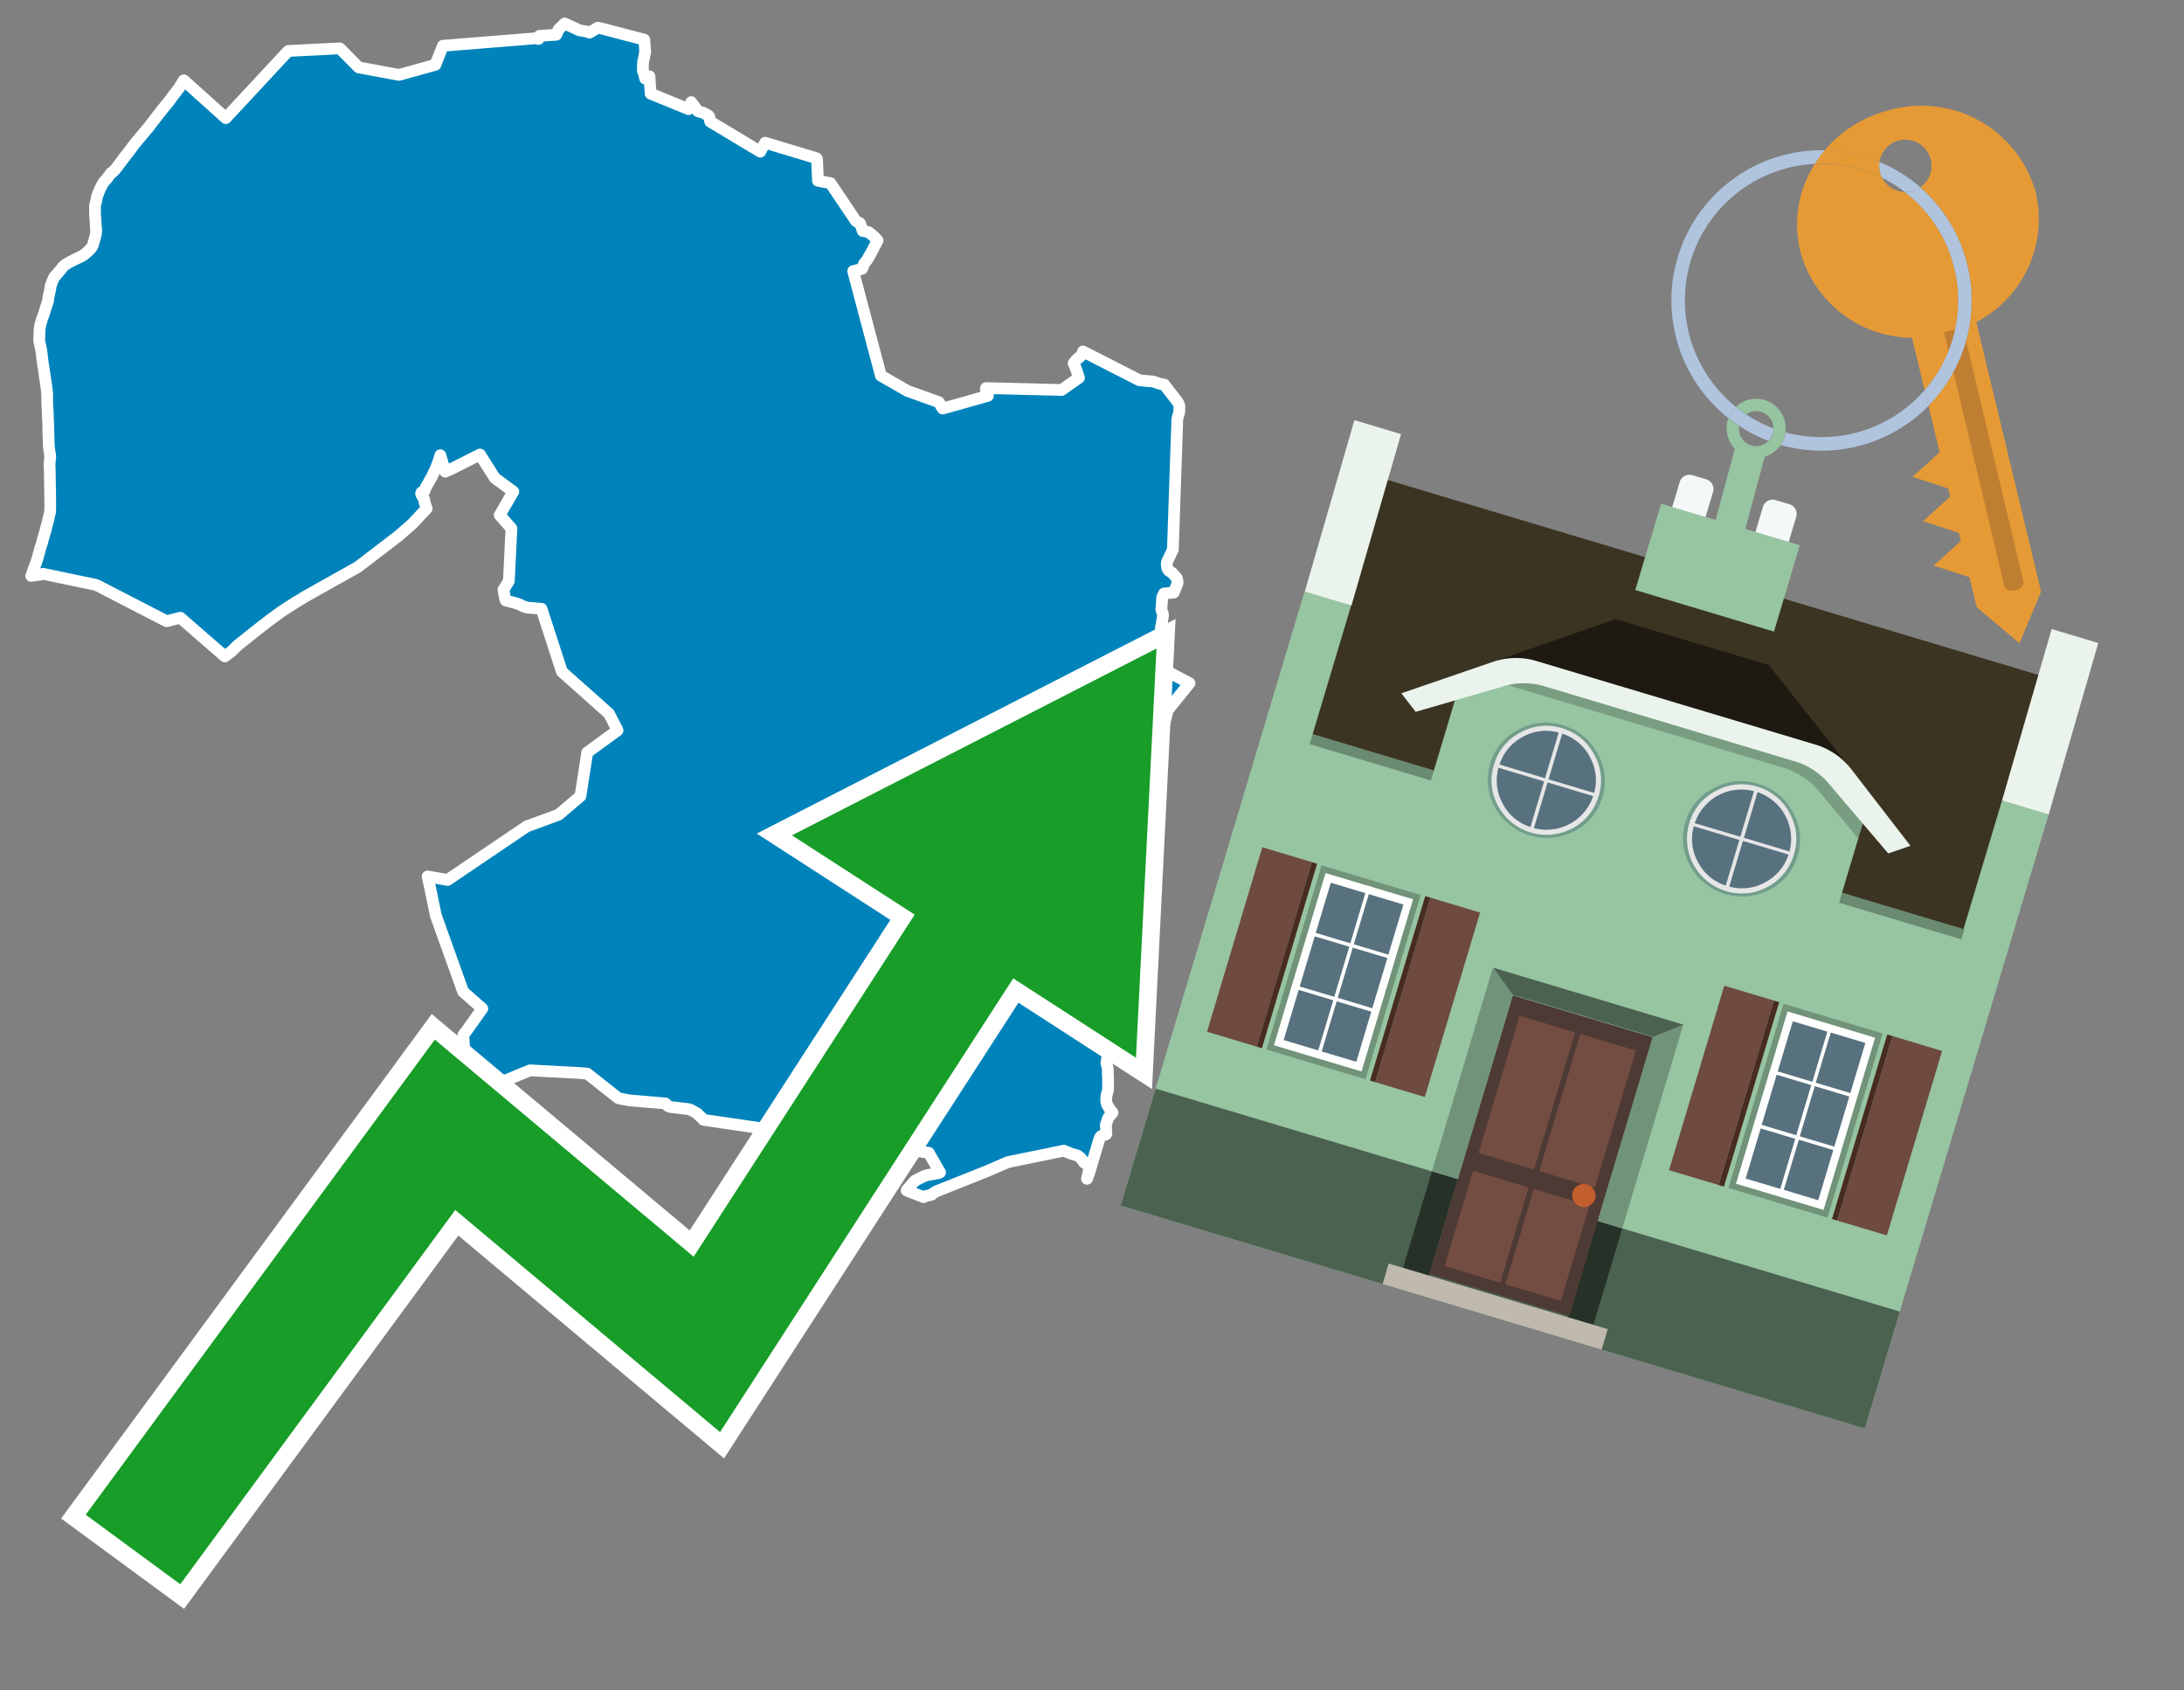 <svg id="Text" xmlns="http://www.w3.org/2000/svg" width="93.05" height="72" viewBox="0 0 93.05 72"><rect x="0" y="0" width="93.05" height="72" fill="#808080" stroke="none"/><polygon points="1.56,23.91 1.57,23.86 1.59,23.81 1.6,23.77 1.61,23.74 1.63,23.67 1.64,23.64 1.65,23.58 1.67,23.54 1.68,23.48 1.71,23.37 1.73,23.31 1.74,23.27 1.77,23.19 1.81,23.05 1.82,22.99 1.84,22.92 1.86,22.88 1.89,22.75 1.93,22.64 1.93,22.61 1.95,22.57 1.97,22.46 1.98,22.43 2.02,22.28 2.03,22.24 2.04,22.21 2.13,21.82 2.14,21.7 2.14,21.59 2.14,21.44 2.14,21.34 2.12,20.05 2.11,19.74 2.14,19.46 2.14,19.42 2.11,19.23 2.1,19.16 2.09,19.08 2.08,18.99 2.06,18.32 2.06,18.23 2.05,17.97 2.04,17.79 2.04,17.73 2.04,17.67 2.03,17.5 2.03,17.47 2.02,17.31 2.01,17.05 2.01,16.8 1.98,16.5 1.97,16.44 1.95,16.3 1.84,15.55 1.83,15.52 1.76,14.93 1.74,14.84 1.67,14.51 1.68,14.26 1.68,14.18 1.68,14.12 1.69,14 1.7,13.94 1.71,13.91 1.72,13.82 1.75,13.73 1.77,13.67 1.77,13.64 1.79,13.58 1.82,13.52 1.83,13.48 1.84,13.45 1.87,13.37 1.98,13.02 2.04,12.84 2.05,12.78 2.06,12.68 2.14,12.31 2.16,12.17 2.25,11.93 2.27,11.89 2.28,11.86 2.34,11.77 2.56,11.52 2.69,11.35 2.73,11.32 2.8,11.26 2.98,11.16 3.05,11.12 3.21,11.04 3.3,11 3.52,10.89 3.58,10.85 3.63,10.81 3.71,10.74 3.82,10.64 3.93,10.5 3.96,10.43 3.99,10.32 4.04,10.15 4.08,10 4.09,9.92 4.1,9.77 4.09,9.72 4.08,9.67 4.08,9.59 4.07,9.39 4.05,9.14 4.05,8.99 4.05,8.73 4.07,8.66 4.09,8.6 4.14,8.35 4.26,8.05 4.36,7.86 4.41,7.77 4.56,7.6 4.74,7.36 4.8,7.33 4.91,7.22 5.18,6.86 5.34,6.65 5.37,6.61 5.42,6.55 5.54,6.39 5.72,6.15 5.81,6.04 6.38,5.36 6.42,5.3 6.73,4.9 6.88,4.71 7.04,4.51 7.22,4.29 7.25,4.25 7.37,4.08 7.63,3.75 7.73,3.58 7.81,3.45 7.83,3.42 9.62,5.03 12.28,2.17 14.48,2.06 15.28,2.87 17,3.19 18.55,2.76 18.87,1.95 22.83,1.63 22.94,1.66 22.96,1.6 22.98,1.53 23.7,1.48 23.8,1.25 24.06,1 24.68,1.29 25.03,1.35 25.12,1.39 25.47,1.18 25.61,1.21 27.45,1.69 27.49,2.23 27.48,2.26 27.47,2.3 27.46,2.34 27.43,2.51 27.4,2.65 27.39,2.83 27.39,3.02 27.42,3.07 27.49,3.35 27.6,3.39 27.67,3.25 27.72,3.99 29.34,4.65 29.38,4.57 29.45,4.35 29.74,4.74 29.98,4.81 30.19,4.93 30.22,4.97 30.24,5.11 30.25,5.14 30.26,5.18 32.39,6.46 32.6,6.08 34.79,6.74 34.81,6.78 34.85,7.7 35,7.73 35.38,7.8 36.47,9.42 36.64,9.51 36.76,9.84 37.01,9.89 37.23,10.07 37.28,10.12 37.39,10.24 37.11,10.78 36.93,11.09 36.82,11.22 36.73,11.45 36.35,11.55 37.53,16 38.66,16.65 40,17.13 40.16,17.4 40.89,17.2 41.87,16.92 42.09,16.86 42,16.57 42.01,16.53 45.23,16.61 45.87,16.16 45.97,16.09 45.84,15.7 45.74,15.47 45.81,15.39 45.83,15.36 45.89,15.3 45.92,15.27 46.01,15.2 46.05,15.15 46.09,15.12 46.14,15.04 46.14,14.97 48.55,16.2 49.13,16.25 49.43,16.35 49.6,16.38 50.16,17.1 50.2,17.16 50.23,17.24 50.24,17.27 50.25,17.35 50.24,17.54 50.23,17.61 50.18,17.76 50.16,17.85 49.97,23.42 49.95,23.45 49.72,23.94 49.71,24 49.71,24.06 49.72,24.12 49.73,24.19 49.75,24.24 49.77,24.27 49.8,24.31 49.88,24.36 49.95,24.41 50.03,24.5 50.08,24.56 50.14,24.63 50.15,24.67 50.16,24.71 50.17,24.78 50.17,24.84 50.01,25.24 49.59,25.28 49.52,25.43 49.48,25.97 49.54,26.14 49.55,26.19 49.55,26.23 49.54,26.28 49.5,26.55 49.46,26.73 49.48,26.8 49.49,26.85 49.53,27.1 49.67,27.07 49.74,27.04 49.63,28.19 49.6,28.53 50.68,29.1 49.75,30.25 48.44,35.61 48.6,35.66 48.56,35.71 48.48,35.79 48.36,35.85 48.32,35.88 48.24,35.98 48.2,36.03 48.16,36.12 48.13,36.18 48.1,36.23 48.06,36.36 48.05,36.4 48.03,36.45 48.02,36.48 47.99,36.58 47.94,36.73 47.93,36.78 47.92,36.84 47.91,36.97 47.91,37.06 47.91,37.16 47.89,37.23 47.87,37.26 47.84,37.29 47.74,37.4 47.62,37.53 47.56,37.59 47.49,37.66 47.46,37.71 47.41,37.8 47.39,37.84 47.35,37.9 47.32,37.97 47.3,38.01 47.1,38.13 47.07,38.16 47.05,38.19 47.02,38.23 47,38.26 46.99,38.29 46.98,38.35 47,38.4 47.02,38.44 47.06,38.51 47.14,38.62 47.17,38.66 47.21,38.73 47.32,38.82 47.4,38.89 47.4,38.93 47.4,38.97 47.38,39.07 47.36,39.15 47.33,39.28 47.24,39.31 47.1,39.37 47,39.46 46.95,39.58 46.94,39.65 46.92,39.72 46.91,39.77 46.91,39.8 46.9,39.83 46.9,39.87 46.9,39.91 46.91,39.96 46.94,40.1 46.96,40.18 46.98,40.26 46.99,40.31 46.99,40.35 46.99,40.43 46.98,40.47 46.95,40.51 46.9,40.56 46.8,40.61 46.76,40.64 46.75,40.68 46.74,40.73 46.82,40.78 47.03,40.88 47.04,40.91 47.05,41.04 47.04,41.08 47.03,41.14 47,41.23 46.96,41.31 46.94,41.36 46.93,41.39 46.91,41.46 46.89,41.5 46.85,41.6 46.83,41.66 46.81,41.72 46.79,41.78 46.77,41.82 46.76,41.89 46.74,42.02 46.73,42.07 46.72,42.11 46.71,42.17 46.7,42.32 46.7,42.37 46.7,42.47 46.71,42.53 46.73,42.58 46.84,42.62 46.93,42.65 46.94,42.75 46.98,42.8 47,42.83 47.1,42.87 47.18,42.9 47.26,42.93 47.38,43 47.41,43.04 47.44,43.09 47.46,43.14 47.47,43.19 47.5,43.28 47.51,43.31 47.51,43.35 47.49,43.4 47.44,43.43 47.22,43.49 47.2,43.53 47.19,43.61 47.19,43.65 47.22,43.7 47.25,43.73 47.29,43.77 47.32,43.83 47.32,43.87 47.28,44.02 47.25,44.13 47.2,44.3 47.19,44.38 47.19,44.49 47.19,44.55 47.18,44.59 47.17,44.69 47.17,44.73 47.18,44.79 47.19,44.9 47.19,44.96 47.17,45.1 47.14,45.24 47.14,45.28 47.18,45.44 47.19,45.51 47.2,45.54 47.2,45.77 47.21,45.91 47.21,46.02 47.21,46.17 47.21,46.27 47.21,46.36 47.2,46.45 47.19,46.5 47.15,46.63 47.14,46.69 47.13,46.81 47.13,46.84 47.13,46.9 47.14,46.95 47.17,47.06 47.25,47.19 47.32,47.3 47.4,47.39 47.32,47.49 47.24,47.58 47.19,47.67 47.16,47.78 47.13,47.86 47.13,47.9 47.11,47.94 47.12,47.97 47.13,48.24 47.14,48.29 47.12,48.32 46.95,48.37 46.9,48.4 46.85,48.48 46.39,50.01 46.31,50.21 46.44,49.66 46.2,49.53 46.08,49.37 46.03,49.31 45.96,49.26 45.91,49.22 45.63,49.14 45.47,49.07 45.38,49.04 45.33,49.01 42.94,49.5 42.11,49.86 41.46,50.12 39.88,50.75 39.71,50.86 39.69,50.89 39.45,50.94 39.35,50.99 38.63,50.71 38.64,50.68 38.67,50.65 38.81,50.49 38.97,50.3 39.38,50.09 39.48,50.06 39.97,49.97 40.05,49.94 39.57,49.1 29.98,47.7 29.9,47.61 29.73,47.46 29.71,47.43 29.57,47.35 29.42,47.27 29.32,47.24 28.55,47.15 28.46,47.11 28.35,47 26.83,46.87 26.35,46.78 25.02,45.73 24.66,45.7 22.58,45.59 20.15,46.59 19.6,45.83 19.84,45.65 19.82,45.41 19.74,44.08 19.86,43.93 20.55,42.96 19.73,42.24 19.72,42.21 18.57,39 18.38,38.08 18.22,37.33 19.07,37.48 22.44,35.2 23.8,34.7 24.73,33.91 25.02,32.05 26.31,31.11 25.95,30.4 23.94,28.61 23.07,25.93 22.46,25.88 22.28,25.82 22.1,25.73 21.9,25.67 21.55,25.58 21.52,25.51 21.45,25.12 21.47,25.09 21.68,24.75 21.79,22.51 21.29,21.94 21.87,20.94 21.08,20.36 20.45,19.36 19.22,19.98 18.97,20.09 18.76,19.39 18.71,19.57 18.59,19.9 18.4,20.3 18.25,20.57 18.14,20.76 18.11,20.84 18.09,20.9 17.96,20.97 17.94,21.02 17.96,21.08 17.99,21.13 18.07,21.26 18.09,21.41 18.18,21.66 17.98,21.87 17.57,22.31 16.96,22.84 15.25,24.15 13.02,25.4 12.68,25.61 12.62,25.64 12.39,25.79 12,26.04 11.48,26.42 10.76,26.98 10.35,27.31 10.26,27.38 10.11,27.5 9.99,27.62 9.88,27.73 9.58,27.96 7.68,26.31 7.1,26.46 4.15,24.94 4.08,24.91 1.83,24.44 1.76,24.47 1.33,24.53 1.49,24.09 " fill="#0083ba" stroke="#fff" stroke-linejoin="round" stroke-width="0.5"/><polygon points="49.272 27.624 33.741 35.58 38.97 38.959 29.553 53.529 18.525 44.281 3.652 64.518 7.681 67.479 19.396 51.538 30.678 60.999 43.169 41.673 48.398 45.053 49.272 27.624" fill="none" stroke="#fff" stroke-miterlimit="10" stroke-width="1.5"/><polygon points="49.272 27.624 33.741 35.58 38.97 38.959 29.553 53.529 18.525 44.281 3.652 64.518 7.681 67.479 19.396 51.538 30.678 60.999 43.169 41.673 48.398 45.053 49.272 27.624" fill="#179d28"/><path d="M80.19,7.577a1.16,1.16,0,0,1-.094-.251,1.114,1.114,0,0,1-.018-.429A6.367,6.367,0,0,0,77.743,6.4a5.269,5.269,0,0,0-.423.577c.1,0,.192-.007.288-.007A5.794,5.794,0,0,1,80.19,7.577Z" fill="#e69a35"/><path d="M77.608,6.4A6.394,6.394,0,0,0,73.64,17.81a1.26,1.26,0,0,1,.317-.48A5.821,5.821,0,0,1,77.32,6.981a5.269,5.269,0,0,1,.423-.577Z" fill="#b0c4de"/><path d="M84.2,13.72a4.962,4.962,0,0,0,2.545-5.48,5.047,5.047,0,0,0-6.179-3.566A5.322,5.322,0,0,0,77.743,6.4a6.367,6.367,0,0,1,2.335.493,1.114,1.114,0,1,1,1.736,1.084,6.392,6.392,0,0,1,.347,9.3l.479,1.985-.438.4-.716.648.92.3.6.2.082.341-.438.4-.716.648.92.3.605.2.082.341-.438.4-.716.649.92.3.605.2.307,1.274,1.821,1.534.921-2.2Z" fill="#e69a35"/><path d="M81.154,8.179a1.115,1.115,0,0,1-.964-.6,5.794,5.794,0,0,0-2.582-.6c-.1,0-.192,0-.288.007a4.783,4.783,0,0,0-.625,3.685,4.962,4.962,0,0,0,4.765,3.715L82,16.617a5.82,5.82,0,0,0-.846-8.438Z" fill="#e69a35"/><path d="M74.1,18.142a6.386,6.386,0,0,0,1.232.63.73.73,0,0,0,.224-.527h0a5.783,5.783,0,0,1-1.159-.593A.733.733,0,0,0,74.1,18.142Z" fill="#b0c4de"/><path d="M74.4,17.652q-.228-.152-.44-.322a1.26,1.26,0,0,0-.317.48c.148.117.3.228.46.332A.733.733,0,0,1,74.4,17.652Z" fill="#b0c4de"/><path d="M74.824,16.984a1.257,1.257,0,0,0-.867.346c.141.114.288.222.44.322a.731.731,0,0,1,1.159.593h0a.732.732,0,1,1-1.463,0,.7.7,0,0,1,.007-.1c-.158-.1-.312-.215-.46-.332a1.258,1.258,0,0,0,.273,1.3l-.979,3.635,1.275.341.98-3.639a1.266,1.266,0,0,0,.681-.5,1.249,1.249,0,0,0,.2-.538,1.328,1.328,0,0,0,.012-.168A1.262,1.262,0,0,0,74.824,16.984Z" fill="#97c4a1"/><path d="M85.974,25.1l-.226.053a.3.3,0,0,1-.362-.223l-2.56-10.777.81-.193L86.2,24.736A.3.3,0,0,1,85.974,25.1Z" fill="#bf7f32"/><path d="M80.1,7.326a1.16,1.16,0,0,0,.094.251,5.833,5.833,0,0,1,.964.6,1.137,1.137,0,0,0,.287-.031,1.108,1.108,0,0,0,.373-.167A6.371,6.371,0,0,0,80.078,6.9,1.114,1.114,0,0,0,80.1,7.326Z" fill="#b0c4de"/><path d="M77.608,18.618a5.836,5.836,0,0,1-1.534-.2,1.24,1.24,0,0,1-.2.537,6.4,6.4,0,0,0,6.291-1.666L82,16.617A5.807,5.807,0,0,1,77.608,18.618Z" fill="#b0c4de"/><path d="M81.814,7.981a1.108,1.108,0,0,1-.373.167,1.137,1.137,0,0,1-.287.031A5.82,5.82,0,0,1,82,16.617l.161.667a6.392,6.392,0,0,0-.347-9.3Z" fill="#b0c4de"/><polygon points="83.79 39.753 55.78 31.364 58.988 20.404 86.964 28.783 83.79 39.753 83.79 39.753" fill="#3c3422" fill-rule="evenodd"/><polygon points="81.705 53.32 87.284 34.692 85.297 34.097 83.656 39.575 55.926 31.269 57.567 25.791 55.579 25.196 47.746 51.348 79.451 60.844 81.705 53.32" fill="#97c4a1" fill-rule="evenodd"/><rect x="69.522" y="21.148" width="0.444" height="28.983" transform="translate(15.592 92.226) rotate(-73.326)" opacity="0.3"/><polygon points="87.284 34.692 85.297 34.097 87.411 26.793 89.398 27.388 87.284 34.692 87.284 34.692" fill="#eaf3ec" fill-rule="evenodd"/><polygon points="57.578 25.794 55.591 25.199 57.705 17.896 59.692 18.491 57.578 25.794 57.578 25.794" fill="#eaf3ec" fill-rule="evenodd"/><polygon points="79.451 60.844 80.943 55.865 49.238 46.369 47.747 51.348 79.451 60.844 79.451 60.844" fill="#4c6251" fill-rule="evenodd"/><path d="M71.566,20.528l-.522,1.743,1.418.425.523-1.744a.432.432,0,0,0-.289-.536l-.593-.177A.431.431,0,0,0,71.566,20.528Z" fill="#f3f9f8" fill-rule="evenodd"/><path d="M75.111,21.589l-.522,1.743,1.418.425.522-1.743a.43.43,0,0,0-.289-.536l-.593-.178A.43.43,0,0,0,75.111,21.589Z" fill="#f3f9f8" fill-rule="evenodd"/><polygon points="75.368 28.329 68.829 26.37 63.807 28.121 78.733 32.591 75.368 28.329" fill="#1e1a11"/><polygon points="78.248 32.422 64.442 28.287 62.236 28.998 60.064 36.247 77.453 41.455 79.651 34.116 78.248 32.422" fill="#97c4a1"/><path d="M77.74,32.516S65.088,28.725,65,28.7l-.938.43,11.892,3.562a3.175,3.175,0,0,1,1.532,1l1.685,2.02.327-1.09Z" fill-rule="evenodd" opacity="0.2"/><path d="M77.35,31.716,65.458,28.154a3.041,3.041,0,0,0-1.854.037l-3.9,1.339.611.79,3.626-1.054a3.045,3.045,0,0,1,1.855-.037l10.673,3.2A3.028,3.028,0,0,1,78,33.477l2.45,2.874.945-.325-2.518-3.26A3.036,3.036,0,0,0,77.35,31.716Z" fill="#eaf3ec"/><polygon points="76.683 23.223 70.773 21.453 69.671 25.132 75.581 26.902 76.683 23.223 76.683 23.223" fill="#97c4a1" fill-rule="evenodd"/><g id="Symbol_9_0_Layer2_0_MEMBER_8_MEMBER_21_MEMBER_0_FILL" data-name="Symbol 9 0 Layer2 0 MEMBER 8 MEMBER 21 MEMBER 0 FILL"><path d="M66.584,30.892a2.39,2.39,0,0,0-1.891.189,2.317,2.317,0,0,0-1.2,1.448A2.345,2.345,0,0,0,63.7,34.4a2.528,2.528,0,0,0,3.367,1.008,2.339,2.339,0,0,0,1.2-1.447,2.313,2.313,0,0,0-.208-1.87A2.394,2.394,0,0,0,66.584,30.892Z" fill="#729d8c"/></g><g id="Symbol_9_0_Layer2_0_MEMBER_8_MEMBER_21_MEMBER_1_FILL" data-name="Symbol 9 0 Layer2 0 MEMBER 8 MEMBER 21 MEMBER 1 FILL"><path d="M66.547,31.016a2.241,2.241,0,0,0-1.769.185,2.213,2.213,0,0,0-1.127,1.376,2.239,2.239,0,0,0,.185,1.768,2.341,2.341,0,0,0,3.145.942,2.234,2.234,0,0,0,1.126-1.376,2.207,2.207,0,0,0-.185-1.768A2.237,2.237,0,0,0,66.547,31.016Z" fill="#e6e6e6"/></g><g id="Symbol_9_0_Layer2_0_MEMBER_8_MEMBER_21_MEMBER_2_MEMBER_0_FILL" data-name="Symbol 9 0 Layer2 0 MEMBER 8 MEMBER 21 MEMBER 2 MEMBER 0 FILL"><path d="M65.787,33.284,63.843,32.7a2.036,2.036,0,0,0,.186,1.539,2.015,2.015,0,0,0,1.175.986Z" fill="#58717f"/></g><g id="Symbol_9_0_Layer2_0_MEMBER_8_MEMBER_21_MEMBER_2_MEMBER_1_FILL" data-name="Symbol 9 0 Layer2 0 MEMBER 8 MEMBER 21 MEMBER 2 MEMBER 1 FILL"><path d="M65.827,33.148l.582-1.944a2.01,2.01,0,0,0-1.523.178,2.037,2.037,0,0,0-1,1.183Z" fill="#58717f"/></g><g id="Symbol_9_0_Layer2_0_MEMBER_8_MEMBER_21_MEMBER_2_MEMBER_2_FILL" data-name="Symbol 9 0 Layer2 0 MEMBER 8 MEMBER 21 MEMBER 2 MEMBER 2 FILL"><path d="M67.878,33.91l-1.943-.582-.582,1.944a2.1,2.1,0,0,0,2.525-1.362Z" fill="#58717f"/></g><g id="Symbol_9_0_Layer2_0_MEMBER_8_MEMBER_21_MEMBER_2_MEMBER_3_FILL" data-name="Symbol 9 0 Layer2 0 MEMBER 8 MEMBER 21 MEMBER 2 MEMBER 3 FILL"><path d="M66.558,31.249l-.582,1.943,1.943.582a2.031,2.031,0,0,0-.186-1.539A2.009,2.009,0,0,0,66.558,31.249Z" fill="#58717f"/></g><g id="Symbol_9_0_Layer2_0_MEMBER_8_MEMBER_21_MEMBER_0_FILL-2" data-name="Symbol 9 0 Layer2 0 MEMBER 8 MEMBER 21 MEMBER 0 FILL"><path d="M74.9,33.384a2.4,2.4,0,0,0-1.891.189,2.316,2.316,0,0,0-1.2,1.448,2.341,2.341,0,0,0,.209,1.87A2.527,2.527,0,0,0,75.387,37.9a2.345,2.345,0,0,0,1.2-1.447,2.314,2.314,0,0,0-.209-1.87A2.389,2.389,0,0,0,74.9,33.384Z" fill="#729d8c"/></g><g id="Symbol_9_0_Layer2_0_MEMBER_8_MEMBER_21_MEMBER_1_FILL-2" data-name="Symbol 9 0 Layer2 0 MEMBER 8 MEMBER 21 MEMBER 1 FILL"><path d="M74.867,33.508a2.239,2.239,0,0,0-1.768.185,2.21,2.21,0,0,0-1.127,1.376,2.316,2.316,0,0,0,1.564,2.883,2.261,2.261,0,0,0,1.765-.173A2.237,2.237,0,0,0,76.428,36.4a2.209,2.209,0,0,0-.185-1.769A2.239,2.239,0,0,0,74.867,33.508Z" fill="#e6e6e6"/></g><g id="Symbol_9_0_Layer2_0_MEMBER_8_MEMBER_21_MEMBER_2_MEMBER_0_FILL-2" data-name="Symbol 9 0 Layer2 0 MEMBER 8 MEMBER 21 MEMBER 2 MEMBER 0 FILL"><path d="M74.107,35.776l-1.943-.582a2.031,2.031,0,0,0,.186,1.539,2.009,2.009,0,0,0,1.175.986Z" fill="#58717f"/></g><g id="Symbol_9_0_Layer2_0_MEMBER_8_MEMBER_21_MEMBER_2_MEMBER_1_FILL-2" data-name="Symbol 9 0 Layer2 0 MEMBER 8 MEMBER 21 MEMBER 2 MEMBER 1 FILL"><path d="M74.148,35.64,74.73,33.7a2.1,2.1,0,0,0-2.525,1.362Z" fill="#58717f"/></g><g id="Symbol_9_0_Layer2_0_MEMBER_8_MEMBER_21_MEMBER_2_MEMBER_2_FILL-2" data-name="Symbol 9 0 Layer2 0 MEMBER 8 MEMBER 21 MEMBER 2 MEMBER 2 FILL"><path d="M76.2,36.4l-1.943-.582-.582,1.944a2.015,2.015,0,0,0,1.523-.178A2.036,2.036,0,0,0,76.2,36.4Z" fill="#58717f"/></g><g id="Symbol_9_0_Layer2_0_MEMBER_8_MEMBER_21_MEMBER_2_MEMBER_3_FILL-2" data-name="Symbol 9 0 Layer2 0 MEMBER 8 MEMBER 21 MEMBER 2 MEMBER 3 FILL"><path d="M74.879,33.741,74.3,35.684l1.943.582a2.1,2.1,0,0,0-1.361-2.525Z" fill="#58717f"/></g><polygon points="51.426 43.946 53.542 44.58 55.896 36.723 53.78 36.089 51.426 43.946 51.426 43.946" fill="#6e4a3f" fill-rule="evenodd"/><polygon points="53.542 44.58 53.764 44.647 56.117 36.789 55.896 36.723 53.542 44.58 53.542 44.58" fill="#482b22" fill-rule="evenodd"/><polygon points="60.706 46.726 58.59 46.092 60.943 38.235 63.059 38.868 60.706 46.726 60.706 46.726" fill="#6e4a3f" fill-rule="evenodd"/><polygon points="58.59 46.092 58.368 46.026 60.722 38.168 60.943 38.235 58.59 46.092 58.59 46.092" fill="#482b22" fill-rule="evenodd"/><rect x="53.146" y="39.209" width="8.19" height="4.408" transform="translate(1.145 84.365) rotate(-73.326)" fill="#719379"/><polygon points="60.205 38.304 56.474 37.187 54.277 44.522 58.008 45.639 60.205 38.304 60.205 38.304" fill="#fff" fill-rule="evenodd"/><path d="M59.792,38.527l-.64,2.136-1.474-.442.639-2.135,1.475.441Zm-1.621-.485-.64,2.136-1.474-.442L56.7,37.6l1.474.442Zm-2.158,1.84,1.475.441-.64,2.136-1.474-.441.639-2.136Zm-.683,2.282,1.474.441-.639,2.136L54.69,44.3l.64-2.135Zm.981,2.621.639-2.136,1.475.442-.64,2.135-1.474-.441Zm2.158-1.84L56.994,42.5l.64-2.136,1.474.442-.639,2.136Z" fill="#58717f" fill-rule="evenodd"/><polygon points="80.39 52.621 78.274 51.988 80.628 44.13 82.743 44.764 80.39 52.621 80.39 52.621" fill="#6e4a3f" fill-rule="evenodd"/><polygon points="78.274 51.988 78.053 51.921 80.406 44.064 80.628 44.13 78.274 51.988 78.274 51.988" fill="#482b22" fill-rule="evenodd"/><polygon points="71.111 49.842 73.227 50.476 75.58 42.619 73.464 41.985 71.111 49.842 71.111 49.842" fill="#6e4a3f" fill-rule="evenodd"/><polygon points="73.227 50.476 73.448 50.542 75.802 42.685 75.58 42.619 73.227 50.476 73.227 50.476" fill="#482b22" fill-rule="evenodd"/><rect x="72.83" y="45.105" width="8.19" height="4.408" transform="translate(9.534 107.426) rotate(-73.326)" fill="#719379"/><polygon points="76.159 43.083 79.889 44.2 77.692 51.535 73.962 50.418 76.159 43.083 76.159 43.083" fill="#fff" fill-rule="evenodd"/><path d="M76.381,43.5l1.475.442-.64,2.135-1.475-.441.64-2.136ZM78,43.981l1.474.442-.64,2.136-1.474-.442L78,43.981Zm.791,2.724-.64,2.135L76.679,48.4l.64-2.136,1.474.442Zm-.684,2.282-.639,2.135L76,50.68l.64-2.135,1.474.442Zm-2.26,1.65L74.375,50.2l.639-2.135,1.475.441-.64,2.136Zm-.791-2.724.64-2.135,1.474.441-.639,2.136-1.475-.442Z" fill="#58717f" fill-rule="evenodd"/><polygon points="67.888 56.431 69.118 52.323 68.019 51.994 66.789 56.102 67.888 56.431 67.888 56.431" fill="#263128" fill-rule="evenodd"/><polygon points="60.877 54.331 62.108 50.223 61.007 49.894 59.776 54.002 60.877 54.331 60.877 54.331" fill="#263128" fill-rule="evenodd"/><g id="Symbol_9_0_Layer2_0_MEMBER_8_MEMBER_12_MEMBER_0_FILL" data-name="Symbol 9 0 Layer2 0 MEMBER 8 MEMBER 12 MEMBER 0 FILL"><path d="M70.418,44.178l-5.965-1.786L60.9,54.27l5.964,1.786Z" fill="#4e3a34"/></g><g id="Symbol_9_0_Layer2_0_MEMBER_8_MEMBER_12_MEMBER_1_MEMBER_0_FILL" data-name="Symbol 9 0 Layer2 0 MEMBER 8 MEMBER 12 MEMBER 1 MEMBER 0 FILL"><path d="M65.358,49.815l1.75-5.843-2.363-.708L63,49.107Z" fill="#744d42"/></g><g id="Symbol_9_0_Layer2_0_MEMBER_8_MEMBER_12_MEMBER_1_MEMBER_1_FILL" data-name="Symbol 9 0 Layer2 0 MEMBER 8 MEMBER 12 MEMBER 1 MEMBER 1 FILL"><path d="M67.331,44.039l-1.75,5.842,2.364.708,1.75-5.842Z" fill="#744d42"/></g><g id="Symbol_9_0_Layer2_0_MEMBER_8_MEMBER_12_MEMBER_2_MEMBER_0_FILL" data-name="Symbol 9 0 Layer2 0 MEMBER 8 MEMBER 12 MEMBER 2 MEMBER 0 FILL"><path d="M63.915,54.633l1.215-4.058-2.363-.707-1.215,4.057Z" fill="#744d42"/></g><g id="Symbol_9_0_Layer2_0_MEMBER_8_MEMBER_12_MEMBER_2_MEMBER_1_FILL" data-name="Symbol 9 0 Layer2 0 MEMBER 8 MEMBER 12 MEMBER 2 MEMBER 1 FILL"><path d="M66.5,55.407l1.215-4.057-2.363-.708L64.138,54.7Z" fill="#744d42"/></g><g id="Symbol_9_0_Layer2_0_MEMBER_8_MEMBER_13_FILL" data-name="Symbol 9 0 Layer2 0 MEMBER 8 MEMBER 13 FILL"><path d="M67.959,51.058a.439.439,0,0,0-.045-.367.487.487,0,0,0-.669-.2.445.445,0,0,0-.239.282.457.457,0,0,0,.041.378.481.481,0,0,0,.293.242.459.459,0,0,0,.377-.042A.453.453,0,0,0,67.959,51.058Z" fill="#c35e2d"/></g><g id="Symbol_9_0_Layer2_0_MEMBER_8_MEMBER_14_FILL" data-name="Symbol 9 0 Layer2 0 MEMBER 8 MEMBER 14 FILL"><path d="M64.557,42.047l-.951-.833-2.6,8.68,1.1.329Z" fill="#719379"/></g><g id="Symbol_9_0_Layer2_0_MEMBER_8_MEMBER_15_FILL" data-name="Symbol 9 0 Layer2 0 MEMBER 8 MEMBER 15 FILL"><path d="M71.718,43.643l-1.2.19L68.072,52.01l1.046.313Z" fill="#719379"/></g><g id="Symbol_9_0_Layer2_0_MEMBER_8_MEMBER_16_FILL" data-name="Symbol 9 0 Layer2 0 MEMBER 8 MEMBER 16 FILL"><path d="M63.627,41.22l.836,1.156,5.961,1.786,1.294-.519Z" fill="#4c6251"/></g><polygon points="58.905 54.69 59.166 53.819 68.498 56.614 68.237 57.485 58.905 54.69 58.905 54.69" fill="#c0b9ad" fill-rule="evenodd"/></svg>